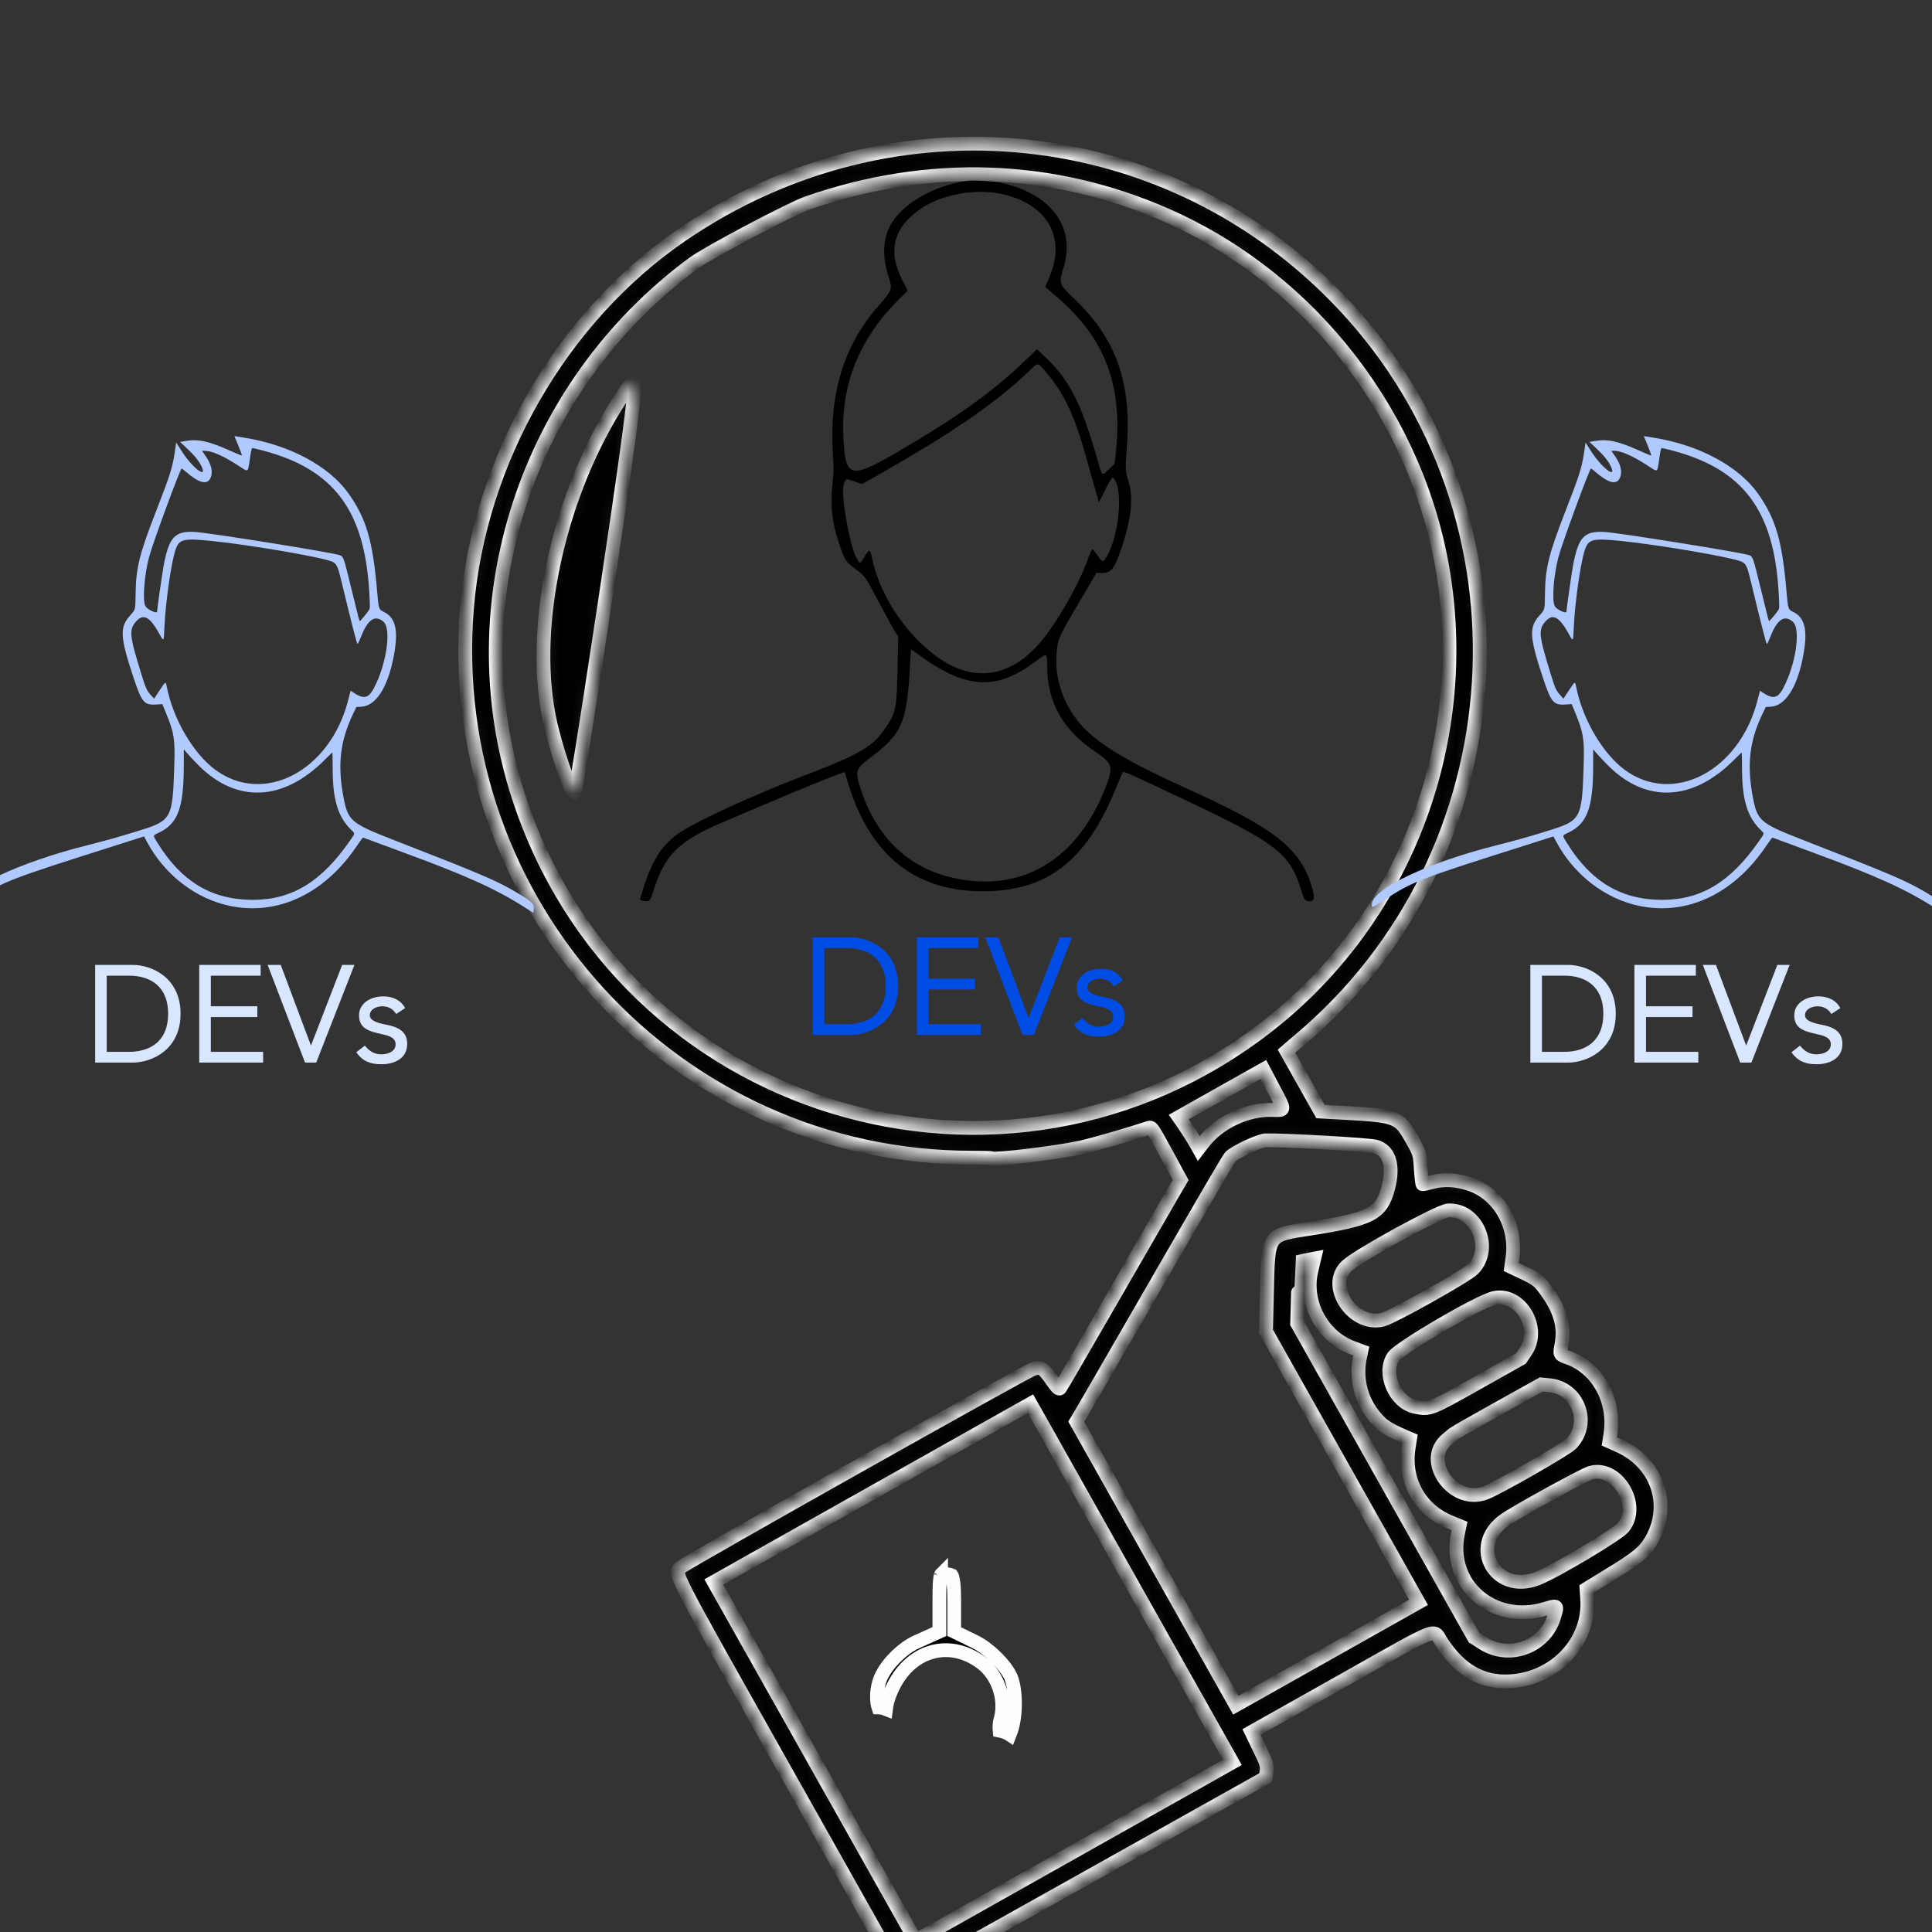 <svg width="140" height="140" viewBox="0 0 140 140" fill="none" xmlns="http://www.w3.org/2000/svg">
<rect x="0" y="0" width="140" height="140" fill="#333333" stroke="none"/>
<g clipPath="url(#clip0_1534_88217)">
<mask id="path-1-inside-1_1534_88217" fill="white">
<path fill-rule="evenodd" clip-rule="evenodd" d="M49.371 17.052C40.664 23.025 34.719 33.359 33.838 44.054C32.072 65.491 49.004 83.913 70.45 83.888C71.195 83.887 71.846 83.906 71.897 83.93C72.172 84.059 76.347 83.561 78.207 83.177C79.09 82.994 81.717 82.237 83.244 81.725C83.454 81.655 83.498 81.719 84.508 83.578L85.554 85.504L84.949 86.542C84.616 87.113 82.674 90.48 80.633 94.025C78.592 97.57 76.876 100.526 76.819 100.594C76.743 100.686 76.605 100.558 76.275 100.085C75.593 99.106 75.422 99.003 74.835 99.217C74.171 99.46 49.808 113.168 49.394 113.532C48.816 114.04 48.281 112.99 57.151 128.75L65.235 143.112L65.692 143.121C66.145 143.129 66.233 143.082 78.931 135.971L91.713 128.812L91.778 128.349C91.835 127.939 91.777 127.752 91.264 126.698L90.685 125.509L97.071 121.917C104.651 117.652 103.79 117.988 104.486 119.031C105.822 121.036 107.367 121.927 109.35 121.837C112.655 121.688 115.223 118.986 115.017 115.874L114.968 115.135L116.654 114.104C118.615 112.903 119.153 112.464 119.624 111.676C121.161 109.105 120.117 106 117.295 104.749L116.617 104.448L116.699 103.922C117.072 101.516 115.791 99.169 113.684 98.399C112.98 98.142 113.01 98.201 113.159 97.386C113.393 96.105 113.059 94.939 112.06 93.552C111.517 92.798 111.385 92.696 110.284 92.174L109.511 91.807L109.603 91.148C109.938 88.763 108.582 86.458 106.446 85.783C105.487 85.48 104.624 85.438 103.805 85.654C103.441 85.75 103.117 85.822 103.086 85.813C103.055 85.804 102.997 85.298 102.957 84.689C102.887 83.601 102.874 83.562 102.305 82.551C101.389 80.923 101.198 80.848 97.451 80.643L95.689 80.546L94.458 78.359L93.227 76.172L93.421 76.001C93.528 75.907 93.852 75.631 94.142 75.388C110.204 61.913 111.706 37.412 97.407 22.13C84.829 8.685 64.675 6.555 49.371 17.052ZM58.53 14.704C67.312 11.652 76.306 11.966 84.558 15.61C95.11 20.272 102.828 30.31 104.611 41.694C106.562 54.142 101.674 66.683 91.892 74.326C72.861 89.195 45.018 80.677 37.569 57.708C33.013 43.657 38.145 28.021 50.246 19.082C51.3 18.304 57.307 15.13 58.53 14.704ZM44.966 28.894C40.575 35.625 38.444 45.046 39.767 51.874C40.177 53.992 41.386 57.563 41.643 57.419C41.775 57.344 44.909 36.774 45.58 31.581C46.146 27.2 46.126 27.115 44.966 28.894ZM92.281 78.887C93.152 80.539 93.157 80.459 92.188 80.43C90.347 80.376 88.306 81.343 87.196 82.794L86.865 83.225L86.577 82.714C86.418 82.433 86.093 81.921 85.853 81.577L85.418 80.95L88.483 79.224L91.549 77.499L92.281 78.887ZM91.699 82.636C92.956 82.598 99.098 82.943 99.658 83.083C100.683 83.338 101.028 84.484 100.578 86.138C100.082 87.963 99.342 88.343 94.935 89.032C91.811 89.522 91.912 89.372 91.808 93.642L91.739 96.474L97.266 106.293L102.792 116.112L96.173 119.838L89.553 123.564L83.771 113.29L77.99 103.017L78.274 102.548C78.43 102.291 80.529 98.663 82.937 94.486C87.377 86.785 88.945 84.1 89.15 83.842C89.404 83.522 91.248 82.65 91.699 82.636ZM81.988 114.714L89.302 127.708L77.828 134.166L66.353 140.625L59.039 127.63L51.725 114.635L63.2 108.177L74.674 101.719L81.988 114.714ZM94.686 91.308L95.235 91.205L95.028 92.073C94.481 94.366 95.793 96.837 97.995 97.66L98.647 97.903L98.539 98.415C98.26 99.74 98.56 101.188 99.34 102.286C99.999 103.215 100.399 103.509 101.846 104.124L102.178 104.266L102.077 104.898C101.7 107.256 102.888 109.399 105.069 110.294L105.763 110.578L105.65 111.113C104.87 114.814 108.203 117.709 111.954 116.587C112.881 116.31 112.871 116.302 112.63 117.127C111.986 119.332 109.387 120.305 107.45 119.068L106.808 118.658L100.403 107.278L93.998 95.898L94.061 93.658C94.095 92.426 94.126 91.416 94.13 91.414C94.134 91.412 94.385 91.364 94.686 91.308ZM104.936 87.713C106.998 87.598 108.217 90.435 106.755 91.948C106.276 92.444 100.934 95.439 100.194 95.627C98.037 96.174 96.036 93.133 97.619 91.715C98.52 90.907 104.294 87.749 104.936 87.713ZM108.228 94.071C110.131 93.605 111.714 96.213 110.565 97.919L110.215 98.439L107.076 100.205C103.62 102.151 103.594 102.161 102.528 101.936C101.095 101.633 100.182 99.534 100.958 98.33C101.365 97.7 107.078 94.353 108.228 94.071ZM112.272 100.378C114.35 100.573 115.302 103.109 113.862 104.611C113.473 105.017 108.527 107.847 107.611 108.188C105.272 109.058 102.989 105.793 104.88 104.281C105.065 104.133 105.274 103.96 105.344 103.896C105.415 103.833 106.871 103.003 108.579 102.052L111.686 100.323L112.272 100.378ZM115.251 106.726C117.164 106.162 118.919 109.041 117.649 110.659C117.253 111.163 112.705 113.879 111.407 114.386C108.36 115.577 106.365 112.039 109.021 110.153C109.851 109.564 114.731 106.88 115.251 106.726Z"/>
</mask>
<path fill-rule="evenodd" clip-rule="evenodd" d="M49.371 17.052C40.664 23.025 34.719 33.359 33.838 44.054C32.072 65.491 49.004 83.913 70.45 83.888C71.195 83.887 71.846 83.906 71.897 83.93C72.172 84.059 76.347 83.561 78.207 83.177C79.09 82.994 81.717 82.237 83.244 81.725C83.454 81.655 83.498 81.719 84.508 83.578L85.554 85.504L84.949 86.542C84.616 87.113 82.674 90.48 80.633 94.025C78.592 97.57 76.876 100.526 76.819 100.594C76.743 100.686 76.605 100.558 76.275 100.085C75.593 99.106 75.422 99.003 74.835 99.217C74.171 99.46 49.808 113.168 49.394 113.532C48.816 114.04 48.281 112.99 57.151 128.75L65.235 143.112L65.692 143.121C66.145 143.129 66.233 143.082 78.931 135.971L91.713 128.812L91.778 128.349C91.835 127.939 91.777 127.752 91.264 126.698L90.685 125.509L97.071 121.917C104.651 117.652 103.79 117.988 104.486 119.031C105.822 121.036 107.367 121.927 109.35 121.837C112.655 121.688 115.223 118.986 115.017 115.874L114.968 115.135L116.654 114.104C118.615 112.903 119.153 112.464 119.624 111.676C121.161 109.105 120.117 106 117.295 104.749L116.617 104.448L116.699 103.922C117.072 101.516 115.791 99.169 113.684 98.399C112.98 98.142 113.01 98.201 113.159 97.386C113.393 96.105 113.059 94.939 112.06 93.552C111.517 92.798 111.385 92.696 110.284 92.174L109.511 91.807L109.603 91.148C109.938 88.763 108.582 86.458 106.446 85.783C105.487 85.48 104.624 85.438 103.805 85.654C103.441 85.75 103.117 85.822 103.086 85.813C103.055 85.804 102.997 85.298 102.957 84.689C102.887 83.601 102.874 83.562 102.305 82.551C101.389 80.923 101.198 80.848 97.451 80.643L95.689 80.546L94.458 78.359L93.227 76.172L93.421 76.001C93.528 75.907 93.852 75.631 94.142 75.388C110.204 61.913 111.706 37.412 97.407 22.13C84.829 8.685 64.675 6.555 49.371 17.052ZM58.53 14.704C67.312 11.652 76.306 11.966 84.558 15.61C95.11 20.272 102.828 30.31 104.611 41.694C106.562 54.142 101.674 66.683 91.892 74.326C72.861 89.195 45.018 80.677 37.569 57.708C33.013 43.657 38.145 28.021 50.246 19.082C51.3 18.304 57.307 15.13 58.53 14.704ZM44.966 28.894C40.575 35.625 38.444 45.046 39.767 51.874C40.177 53.992 41.386 57.563 41.643 57.419C41.775 57.344 44.909 36.774 45.58 31.581C46.146 27.2 46.126 27.115 44.966 28.894ZM92.281 78.887C93.152 80.539 93.157 80.459 92.188 80.43C90.347 80.376 88.306 81.343 87.196 82.794L86.865 83.225L86.577 82.714C86.418 82.433 86.093 81.921 85.853 81.577L85.418 80.95L88.483 79.224L91.549 77.499L92.281 78.887ZM91.699 82.636C92.956 82.598 99.098 82.943 99.658 83.083C100.683 83.338 101.028 84.484 100.578 86.138C100.082 87.963 99.342 88.343 94.935 89.032C91.811 89.522 91.912 89.372 91.808 93.642L91.739 96.474L97.266 106.293L102.792 116.112L96.173 119.838L89.553 123.564L83.771 113.29L77.99 103.017L78.274 102.548C78.43 102.291 80.529 98.663 82.937 94.486C87.377 86.785 88.945 84.1 89.15 83.842C89.404 83.522 91.248 82.65 91.699 82.636ZM81.988 114.714L89.302 127.708L77.828 134.166L66.353 140.625L59.039 127.63L51.725 114.635L63.2 108.177L74.674 101.719L81.988 114.714ZM94.686 91.308L95.235 91.205L95.028 92.073C94.481 94.366 95.793 96.837 97.995 97.66L98.647 97.903L98.539 98.415C98.26 99.74 98.56 101.188 99.34 102.286C99.999 103.215 100.399 103.509 101.846 104.124L102.178 104.266L102.077 104.898C101.7 107.256 102.888 109.399 105.069 110.294L105.763 110.578L105.65 111.113C104.87 114.814 108.203 117.709 111.954 116.587C112.881 116.31 112.871 116.302 112.63 117.127C111.986 119.332 109.387 120.305 107.45 119.068L106.808 118.658L100.403 107.278L93.998 95.898L94.061 93.658C94.095 92.426 94.126 91.416 94.13 91.414C94.134 91.412 94.385 91.364 94.686 91.308ZM104.936 87.713C106.998 87.598 108.217 90.435 106.755 91.948C106.276 92.444 100.934 95.439 100.194 95.627C98.037 96.174 96.036 93.133 97.619 91.715C98.52 90.907 104.294 87.749 104.936 87.713ZM108.228 94.071C110.131 93.605 111.714 96.213 110.565 97.919L110.215 98.439L107.076 100.205C103.62 102.151 103.594 102.161 102.528 101.936C101.095 101.633 100.182 99.534 100.958 98.33C101.365 97.7 107.078 94.353 108.228 94.071ZM112.272 100.378C114.35 100.573 115.302 103.109 113.862 104.611C113.473 105.017 108.527 107.847 107.611 108.188C105.272 109.058 102.989 105.793 104.88 104.281C105.065 104.133 105.274 103.96 105.344 103.896C105.415 103.833 106.871 103.003 108.579 102.052L111.686 100.323L112.272 100.378ZM115.251 106.726C117.164 106.162 118.919 109.041 117.649 110.659C117.253 111.163 112.705 113.879 111.407 114.386C108.36 115.577 106.365 112.039 109.021 110.153C109.851 109.564 114.731 106.88 115.251 106.726Z" fill="url(#paint0_linear_1534_88217)" stroke="#FEFEFF" strokeWidth="1.4" mask="url(#path-1-inside-1_1534_88217)"/>
<path d="M68.195 114.095C68.195 114.095 68.195 114.095 68.195 114.095C68.195 114.095 68.195 114.095 68.195 114.095C68.194 114.096 68.193 114.098 68.192 114.102C68.194 114.099 68.195 114.096 68.195 114.095ZM68.624 114.084C68.362 114.066 68.245 114.083 68.201 114.094L68.192 114.104L68.19 114.106C68.18 114.129 68.159 114.189 68.139 114.312C68.096 114.576 68.073 114.998 68.073 115.719V117.583V118.229L67.484 118.495L66.374 118.996C65.412 119.452 64.396 120.432 63.906 121.393L63.906 121.393L63.902 121.401C63.593 121.994 63.493 122.794 63.577 123.397C63.597 123.538 63.624 123.645 63.65 123.723C63.853 123.727 64.04 123.776 64.199 123.84C64.246 123.464 64.35 123.089 64.499 122.719C65.061 121.289 66.04 120.229 67.287 119.79C68.555 119.345 69.931 119.604 71.115 120.489L71.117 120.49C72.324 121.396 72.906 123.136 72.511 124.562L72.502 124.596L72.49 124.628C72.468 124.691 72.439 124.834 72.428 125.031C72.42 125.179 72.424 125.312 72.434 125.407C72.669 125.45 72.919 125.534 73.143 125.677C73.151 125.682 73.159 125.688 73.168 125.694C73.202 125.608 73.238 125.51 73.276 125.402C73.471 124.804 73.567 124.006 73.545 123.222C73.522 122.415 73.378 121.763 73.201 121.416C72.758 120.547 71.629 119.446 70.647 118.964C70.647 118.964 70.647 118.964 70.647 118.964L69.705 118.504L69.144 118.23V117.605V115.938C69.144 115.399 69.126 114.997 69.088 114.693C69.05 114.383 68.998 114.234 68.965 114.169C68.959 114.157 68.954 114.149 68.951 114.145C68.928 114.134 68.843 114.101 68.624 114.084Z" fill="url(#paint1_linear_1534_88217)" stroke="#FEFEFF" strokeWidth="2"/>
<path fill-rule="evenodd" clip-rule="evenodd" d="M119.398 32.289C119.555 32.669 119.671 32.992 119.656 33.007C119.642 33.022 119.277 32.875 118.847 32.68C117.236 31.953 116.491 31.793 115.503 31.965L115.173 32.023L115.661 32.476C116.211 32.987 116.572 33.437 116.749 33.833C117.155 34.743 116.027 33.855 115.284 32.678L114.895 32.063L114.835 32.482C114.638 33.868 114.512 34.28 113.433 37.054C112.226 40.158 111.977 41.16 111.955 43.022C111.941 44.19 111.945 44.171 111.571 44.583C110.782 45.451 110.818 46.133 111.812 49.131C112.393 50.884 112.579 51.106 113.424 51.052L113.891 51.023L114.167 51.695C114.737 53.081 114.814 53.554 114.761 55.328C114.638 59.366 114.595 59.448 112.16 60.206C110.812 60.626 109.743 60.927 108.429 61.257C103.503 62.49 99.409 64.431 99.409 65.532C99.409 65.81 99.376 65.822 100.332 65.202C102.392 63.865 102.755 63.725 110.582 61.242L112.567 60.612L112.777 61.003C114.051 63.386 116.3 65.125 118.778 65.643C122.258 66.371 125.647 64.771 127.988 61.297C128.209 60.967 128.409 60.698 128.432 60.698C128.455 60.698 128.72 60.792 129.021 60.907C129.322 61.022 130.439 61.436 131.503 61.827C136.027 63.491 138.163 64.466 140.286 65.836L140.767 66.146L140.794 65.983C140.874 65.501 140.76 65.38 139.545 64.661C138.113 63.813 137.032 63.351 130.755 60.908C127.518 59.648 127.342 59.498 127.004 57.691C126.582 55.435 126.781 53.7 127.677 51.813L127.951 51.234L128.335 51.21C129.334 51.146 130.177 49.882 130.611 47.797C131.034 45.766 130.841 44.772 129.94 44.341C129.582 44.169 129.564 44.118 129.469 42.991C129.151 39.195 128.683 37.581 127.364 35.734C125.969 33.782 123.14 32.261 119.923 31.732C119.657 31.688 119.366 31.64 119.276 31.625L119.113 31.598L119.398 32.289ZM121.17 32.644C126.33 34.008 128.557 36.986 128.89 42.968C128.948 44.019 128.946 44.083 128.857 44.221C128.718 44.434 128.251 44.996 128.209 45C128.163 45.004 128.162 45.001 127.583 42.628C127.046 40.427 127.019 40.347 126.782 40.239C126.405 40.066 117.304 38.604 116.258 38.548C114.797 38.469 114.384 38.907 113.992 40.953C113.899 41.438 113.509 44.16 113.509 44.323C113.509 44.498 112.808 44.172 112.67 43.933C112.445 43.543 112.572 41.76 112.923 40.392C113.166 39.445 115.186 33.953 115.293 33.947C115.308 33.947 115.457 34.063 115.624 34.207C116.576 35.026 117.15 35.16 117.389 34.621C117.579 34.189 117.443 33.627 116.994 32.998L116.762 32.672H116.997C117.502 32.672 118.344 33.051 119.459 33.778C120.147 34.227 120.086 34.267 120.231 33.271C120.325 32.624 120.364 32.468 120.428 32.469C120.472 32.469 120.806 32.547 121.17 32.644ZM117.426 39.196C120.269 39.48 125.633 40.406 126.234 40.716C126.533 40.87 126.614 41.056 126.893 42.215C127.603 45.171 127.992 46.685 128.037 46.669C128.065 46.66 128.192 46.391 128.319 46.07C128.8 44.861 129.322 44.531 129.922 45.059C130.509 45.575 130.134 48.146 129.221 49.868C128.821 50.622 128.471 50.687 127.687 50.154L127.535 50.051L127.342 50.796C126.015 55.901 121.206 58.38 117.704 55.763C116.142 54.595 114.708 52.161 114.239 49.879C114.126 49.331 114.162 49.321 113.688 50.033L113.291 50.63L113.067 50.377C112.75 50.019 112.693 49.891 112.341 48.749C111.49 45.992 111.458 45.602 112.03 44.989C112.527 44.455 113 44.713 113.641 45.867C114.014 46.537 113.993 46.56 114.045 45.411C114.123 43.661 114.534 40.78 114.835 39.876C115.104 39.065 115.384 38.991 117.426 39.196ZM116.51 55.454C119.27 58.228 122.653 58.081 125.662 55.057C125.949 54.768 126.195 54.532 126.209 54.532C126.223 54.532 126.234 55.043 126.234 55.667C126.234 57.962 126.613 59.202 127.604 60.16C127.866 60.413 127.873 60.367 127.48 60.931C125.4 63.918 123.271 65.209 120.432 65.205C117.468 65.202 115.274 63.887 113.54 61.075C113.188 60.505 113.179 60.559 113.674 60.321C115.017 59.676 115.44 58.532 115.446 55.533L115.448 54.303L115.736 54.634C115.894 54.816 116.242 55.185 116.51 55.454Z" fill="#B0CAFF"/>
<path fill-rule="evenodd" clip-rule="evenodd" d="M17.27 32.289C17.427 32.669 17.543 32.992 17.528 33.007C17.514 33.022 17.149 32.875 16.719 32.68C15.108 31.953 14.363 31.793 13.375 31.965L13.045 32.023L13.533 32.476C14.084 32.987 14.444 33.437 14.621 33.833C15.027 34.743 13.899 33.855 13.156 32.678L12.767 32.063L12.707 32.482C12.51 33.868 12.384 34.28 11.305 37.054C10.098 40.158 9.849 41.16 9.827 43.022C9.813 44.19 9.817 44.171 9.443 44.583C8.654 45.451 8.69 46.133 9.684 49.131C10.265 50.884 10.451 51.106 11.296 51.052L11.763 51.023L12.039 51.695C12.609 53.081 12.687 53.554 12.633 55.328C12.51 59.366 12.467 59.448 10.032 60.206C8.684 60.626 7.615 60.927 6.301 61.257C1.376 62.49 -2.719 64.431 -2.719 65.532C-2.719 65.81 -2.752 65.822 -1.796 65.202C0.264 63.865 0.627 63.725 8.454 61.242L10.44 60.612L10.649 61.003C11.923 63.386 14.172 65.125 16.65 65.643C20.13 66.371 23.519 64.771 25.86 61.297C26.081 60.967 26.282 60.698 26.304 60.698C26.327 60.698 26.592 60.792 26.893 60.907C27.194 61.022 28.311 61.436 29.375 61.827C33.899 63.491 36.035 64.466 38.158 65.836L38.639 66.146L38.666 65.983C38.746 65.501 38.632 65.38 37.417 64.661C35.985 63.813 34.904 63.351 28.628 60.908C25.39 59.648 25.214 59.498 24.876 57.691C24.454 55.435 24.653 53.7 25.549 51.813L25.823 51.234L26.207 51.21C27.206 51.146 28.049 49.882 28.483 47.797C28.906 45.766 28.713 44.772 27.812 44.341C27.454 44.169 27.436 44.118 27.341 42.991C27.023 39.195 26.555 37.581 25.236 35.734C23.841 33.782 21.012 32.261 17.795 31.732C17.529 31.688 17.238 31.64 17.148 31.625L16.985 31.598L17.27 32.289ZM19.042 32.644C24.202 34.008 26.43 36.986 26.762 42.968C26.82 44.019 26.818 44.083 26.729 44.221C26.59 44.434 26.123 44.996 26.081 45C26.035 45.004 26.034 45.001 25.455 42.628C24.918 40.427 24.891 40.347 24.654 40.239C24.277 40.066 15.176 38.604 14.13 38.548C12.669 38.469 12.256 38.907 11.864 40.953C11.771 41.438 11.381 44.16 11.381 44.323C11.381 44.498 10.68 44.172 10.543 43.933C10.317 43.543 10.444 41.76 10.795 40.392C11.038 39.445 13.058 33.953 13.165 33.947C13.18 33.947 13.329 34.063 13.496 34.207C14.448 35.026 15.022 35.16 15.261 34.621C15.451 34.189 15.315 33.627 14.866 32.998L14.634 32.672H14.869C15.374 32.672 16.216 33.051 17.331 33.778C18.019 34.227 17.958 34.267 18.103 33.271C18.197 32.624 18.236 32.468 18.3 32.469C18.344 32.469 18.678 32.547 19.042 32.644ZM15.298 39.196C18.141 39.48 23.505 40.406 24.106 40.716C24.405 40.87 24.486 41.056 24.765 42.215C25.475 45.171 25.864 46.685 25.909 46.669C25.937 46.66 26.064 46.391 26.192 46.07C26.672 44.861 27.194 44.531 27.794 45.059C28.381 45.575 28.006 48.146 27.093 49.868C26.693 50.622 26.343 50.687 25.559 50.154L25.407 50.051L25.214 50.796C23.887 55.901 19.078 58.38 15.576 55.763C14.014 54.595 12.58 52.161 12.111 49.879C11.998 49.331 12.034 49.321 11.56 50.033L11.163 50.63L10.939 50.377C10.622 50.019 10.565 49.891 10.213 48.749C9.362 45.992 9.33 45.602 9.902 44.989C10.399 44.455 10.872 44.713 11.513 45.867C11.886 46.537 11.865 46.56 11.917 45.411C11.995 43.661 12.406 40.78 12.707 39.876C12.976 39.065 13.256 38.991 15.298 39.196ZM14.382 55.454C17.142 58.228 20.526 58.081 23.534 55.057C23.821 54.768 24.067 54.532 24.081 54.532C24.095 54.532 24.107 55.043 24.107 55.667C24.107 57.962 24.485 59.202 25.476 60.16C25.738 60.413 25.745 60.367 25.352 60.931C23.272 63.918 21.143 65.209 18.304 65.205C15.34 65.202 13.146 63.887 11.412 61.075C11.06 60.505 11.051 60.559 11.546 60.321C12.889 59.676 13.312 58.532 13.318 55.533L13.32 54.303L13.608 54.634C13.766 54.816 14.114 55.185 14.382 55.454Z" fill="#B0CAFF"/>
<path d="M6.895 77V69.92H9.615C11.005 69.92 13.085 70.85 13.085 73.46C13.085 76.07 11.005 77 9.615 77H6.895ZM7.735 70.7V76.22H9.335C10.954 76.22 12.184 75.4 12.184 73.46C12.184 71.52 10.954 70.7 9.335 70.7H7.735ZM14.437 77V69.92H18.887V70.7H15.277V72.92H18.647V73.7H15.277V76.22H19.067V77H14.437ZM22.104 77L19.394 69.92H20.344L22.524 75.74H22.544L24.794 69.92H25.684L22.914 77H22.104ZM25.818 76.25L26.438 75.77C26.748 76.15 27.088 76.4 27.638 76.4C28.128 76.4 28.668 76.19 28.668 75.68C28.668 75.18 28.168 75.05 27.668 74.94C26.778 74.74 26.018 74.55 26.018 73.58C26.018 72.67 26.898 72.2 27.768 72.2C28.428 72.2 29.038 72.45 29.358 73.05L28.708 73.48C28.508 73.15 28.178 72.92 27.718 72.92C27.288 72.92 26.798 73.13 26.798 73.57C26.798 73.96 27.358 74.13 27.978 74.25C28.808 74.41 29.508 74.71 29.508 75.65C29.508 76.71 28.568 77.12 27.638 77.12C26.848 77.12 26.278 76.91 25.818 76.25Z" fill="#D9E6FF"/>
<path d="M58.895 75V67.92H61.614C63.005 67.92 65.085 68.85 65.085 71.46C65.085 74.07 63.005 75 61.614 75H58.895ZM59.734 68.7V74.22H61.334C62.955 74.22 64.184 73.4 64.184 71.46C64.184 69.52 62.955 68.7 61.334 68.7H59.734ZM66.437 75V67.92H70.887V68.7H67.277V70.92H70.647V71.7H67.277V74.22H71.067V75H66.437ZM74.104 75L71.394 67.92H72.344L74.524 73.74H74.544L76.794 67.92H77.684L74.914 75H74.104ZM77.818 74.25L78.438 73.77C78.748 74.15 79.088 74.4 79.638 74.4C80.128 74.4 80.668 74.19 80.668 73.68C80.668 73.18 80.168 73.05 79.668 72.94C78.778 72.74 78.018 72.55 78.018 71.58C78.018 70.67 78.898 70.2 79.768 70.2C80.428 70.2 81.038 70.45 81.358 71.05L80.708 71.48C80.508 71.15 80.178 70.92 79.718 70.92C79.288 70.92 78.798 71.13 78.798 71.57C78.798 71.96 79.358 72.13 79.978 72.25C80.808 72.41 81.508 72.71 81.508 73.65C81.508 74.71 80.568 75.12 79.638 75.12C78.848 75.12 78.278 74.91 77.818 74.25Z" fill="#004DE6"/>
<path d="M110.895 77V69.92H113.615C115.005 69.92 117.085 70.85 117.085 73.46C117.085 76.07 115.005 77 113.615 77H110.895ZM111.735 70.7V76.22H113.335C114.955 76.22 116.185 75.4 116.185 73.46C116.185 71.52 114.955 70.7 113.335 70.7H111.735ZM118.437 77V69.92H122.887V70.7H119.277V72.92H122.647V73.7H119.277V76.22H123.067V77H118.437ZM126.104 77L123.394 69.92H124.344L126.524 75.74H126.544L128.794 69.92H129.684L126.914 77H126.104ZM129.818 76.25L130.438 75.77C130.748 76.15 131.088 76.4 131.638 76.4C132.128 76.4 132.668 76.19 132.668 75.68C132.668 75.18 132.168 75.05 131.668 74.94C130.778 74.74 130.018 74.55 130.018 73.58C130.018 72.67 130.898 72.2 131.768 72.2C132.428 72.2 133.038 72.45 133.358 73.05L132.708 73.48C132.508 73.15 132.178 72.92 131.718 72.92C131.288 72.92 130.798 73.13 130.798 73.57C130.798 73.96 131.358 74.13 131.978 74.25C132.808 74.41 133.508 74.71 133.508 75.65C133.508 76.71 132.568 77.12 131.638 77.12C130.848 77.12 130.278 76.91 129.818 76.25Z" fill="#D9E6FF"/>
<path fill-rule="evenodd" clip-rule="evenodd" d="M70.116 13.106C67.689 13.411 65.286 14.812 64.486 16.389C63.968 17.411 63.938 18.701 64.399 20.085C64.686 20.946 64.658 21.025 63.666 22.153C61.111 25.058 60.042 28.614 60.367 33.125C60.423 33.905 60.416 34.228 60.325 35.014C60.147 36.567 60.283 37.842 60.788 39.341C61.214 40.608 61.262 40.684 61.988 41.231C62.725 41.786 62.627 41.643 63.815 43.878C64.282 44.756 64.76 45.62 64.877 45.8L65.09 46.125L65.048 48.08C64.975 51.428 64.948 51.574 64.186 52.716C63.267 54.094 62.348 54.642 58.465 56.125C54.708 57.56 50.593 59.442 49.235 60.346C47.989 61.175 47.233 62.357 46.579 64.496C46.491 64.782 46.404 65.065 46.385 65.124C46.359 65.208 46.41 65.242 46.613 65.276C47.073 65.354 47.113 65.312 47.367 64.502C48.16 61.976 49.169 60.966 52.203 59.658C55.912 58.061 59.653 56.505 60.673 56.135L61.212 55.939L61.347 56.407C62.884 61.736 66.02 64.44 70.817 64.575C75.739 64.713 78.659 62.536 80.887 57.069C81.091 56.568 81.292 56.094 81.333 56.018C81.418 55.857 81.172 55.752 85.695 57.881C92.524 61.097 93.518 61.865 94.29 64.527C94.477 65.17 94.583 65.31 94.888 65.31C95.284 65.31 95.306 64.999 94.979 64.007C94.118 61.393 92.216 59.944 85.923 57.106C81.92 55.3 79.737 54.006 78.506 52.711C77.153 51.285 76.429 49.337 76.555 47.461C76.632 46.326 76.665 46.25 78.124 43.77L79.46 41.5L79.753 41.521C80.496 41.575 80.769 41.24 81.302 39.619C82.009 37.468 82.146 35.982 81.747 34.79C81.551 34.206 81.535 33.873 81.639 32.641C82.048 27.831 80.935 24.6 77.856 21.659C76.715 20.569 76.712 20.559 77.078 19.352C77.968 16.421 76.127 13.991 72.44 13.227C71.925 13.121 70.565 13.05 70.116 13.106ZM72.8 14.102C75.993 14.902 77.27 17.31 76.011 20.157C75.865 20.488 75.745 20.767 75.745 20.779C75.745 20.791 76.106 21.108 76.547 21.484C80.108 24.518 81.407 27.981 80.842 32.934L80.764 33.618L80.335 34.024C79.817 34.516 79.898 34.607 79.444 33.032C78.338 29.193 77.461 27.495 75.751 25.88L75.146 25.308L74.287 26.132C71.898 28.422 69.32 30.263 64.941 32.806C61.57 34.763 61.236 34.653 61.108 31.533C60.953 27.783 62.33 24.448 65.19 21.643L65.776 21.068L65.374 20.275C64.279 18.114 64.772 16.39 66.873 15.03C68.435 14.019 70.918 13.63 72.8 14.102ZM75.754 26.913C76.719 28.029 77.411 29.247 77.991 30.849C78.283 31.654 78.416 32.099 79.218 34.948L79.63 36.408L80.092 35.485C80.576 34.518 80.614 34.482 80.803 34.805C81.436 35.884 80.976 39.33 80.031 40.583C79.914 40.738 79.826 40.672 79.439 40.134C79.112 39.68 79.139 39.668 78.888 40.376C78.308 42.011 77.176 44.108 75.943 45.832C73.637 49.055 70.705 49.672 67.825 47.541C65.531 45.843 63.698 43.017 63.175 40.374C63.057 39.773 62.991 39.768 62.652 40.33C62.299 40.914 62.343 40.91 62.044 40.392C61.594 39.613 60.933 35.917 61.119 35.218C61.271 34.643 61.258 34.649 61.896 34.879L62.458 35.081L64.045 34.179C69.005 31.363 72.249 29.122 74.511 26.948C75.255 26.232 75.168 26.235 75.754 26.913ZM66.674 47.518C70.044 49.947 72.2 50.053 75.043 47.93C75.889 47.298 75.874 47.293 75.876 48.21C75.881 50.903 77.021 52.917 79.46 54.543C80.568 55.282 80.666 55.564 80.226 56.763C78.18 62.335 73.944 64.846 68.784 63.544C65.705 62.768 63.492 60.586 62.394 57.246C61.938 55.86 61.977 55.726 63.071 54.903C65.411 53.142 65.731 52.368 65.966 47.9C65.99 47.444 66.02 47.07 66.031 47.07C66.043 47.07 66.332 47.272 66.674 47.518Z" fill="url(#paint2_linear_1534_88217)"/>
</g>
<defs>
<linearGradient id="paint0_linear_1534_88217" x1="41.015" y1="73.753" x2="109.828" y2="36.144" gradientUnits="userSpaceOnUse">
<stop stopColor="#0055FF"/>
<stop offset="0.318" stopColor="#19A4DB"/>
<stop offset="0.646" stopColor="#0295FF"/>
<stop offset="1" stopColor="#00D6EE"/>
</linearGradient>
<linearGradient id="paint1_linear_1534_88217" x1="64.301" y1="121.84" x2="74.942" y2="121.683" gradientUnits="userSpaceOnUse">
<stop stopColor="#0055FF"/>
<stop offset="0.318" stopColor="#19A4DB"/>
<stop offset="0.646" stopColor="#0295FF"/>
<stop offset="1" stopColor="#00D6EE"/>
</linearGradient>
<linearGradient id="paint2_linear_1534_88217" x1="53.51" y1="32.62" x2="96.809" y2="33.314" gradientUnits="userSpaceOnUse">
<stop stopColor="#0055FF"/>
<stop offset="0.318" stopColor="#19A4DB"/>
<stop offset="0.646" stopColor="#0295FF"/>
<stop offset="1" stopColor="#00D6EE"/>
</linearGradient>
<clipPath id="clip0_1534_88217">
<rect width="140" height="140" fill="white"/>
</clipPath>
</defs>
</svg>
